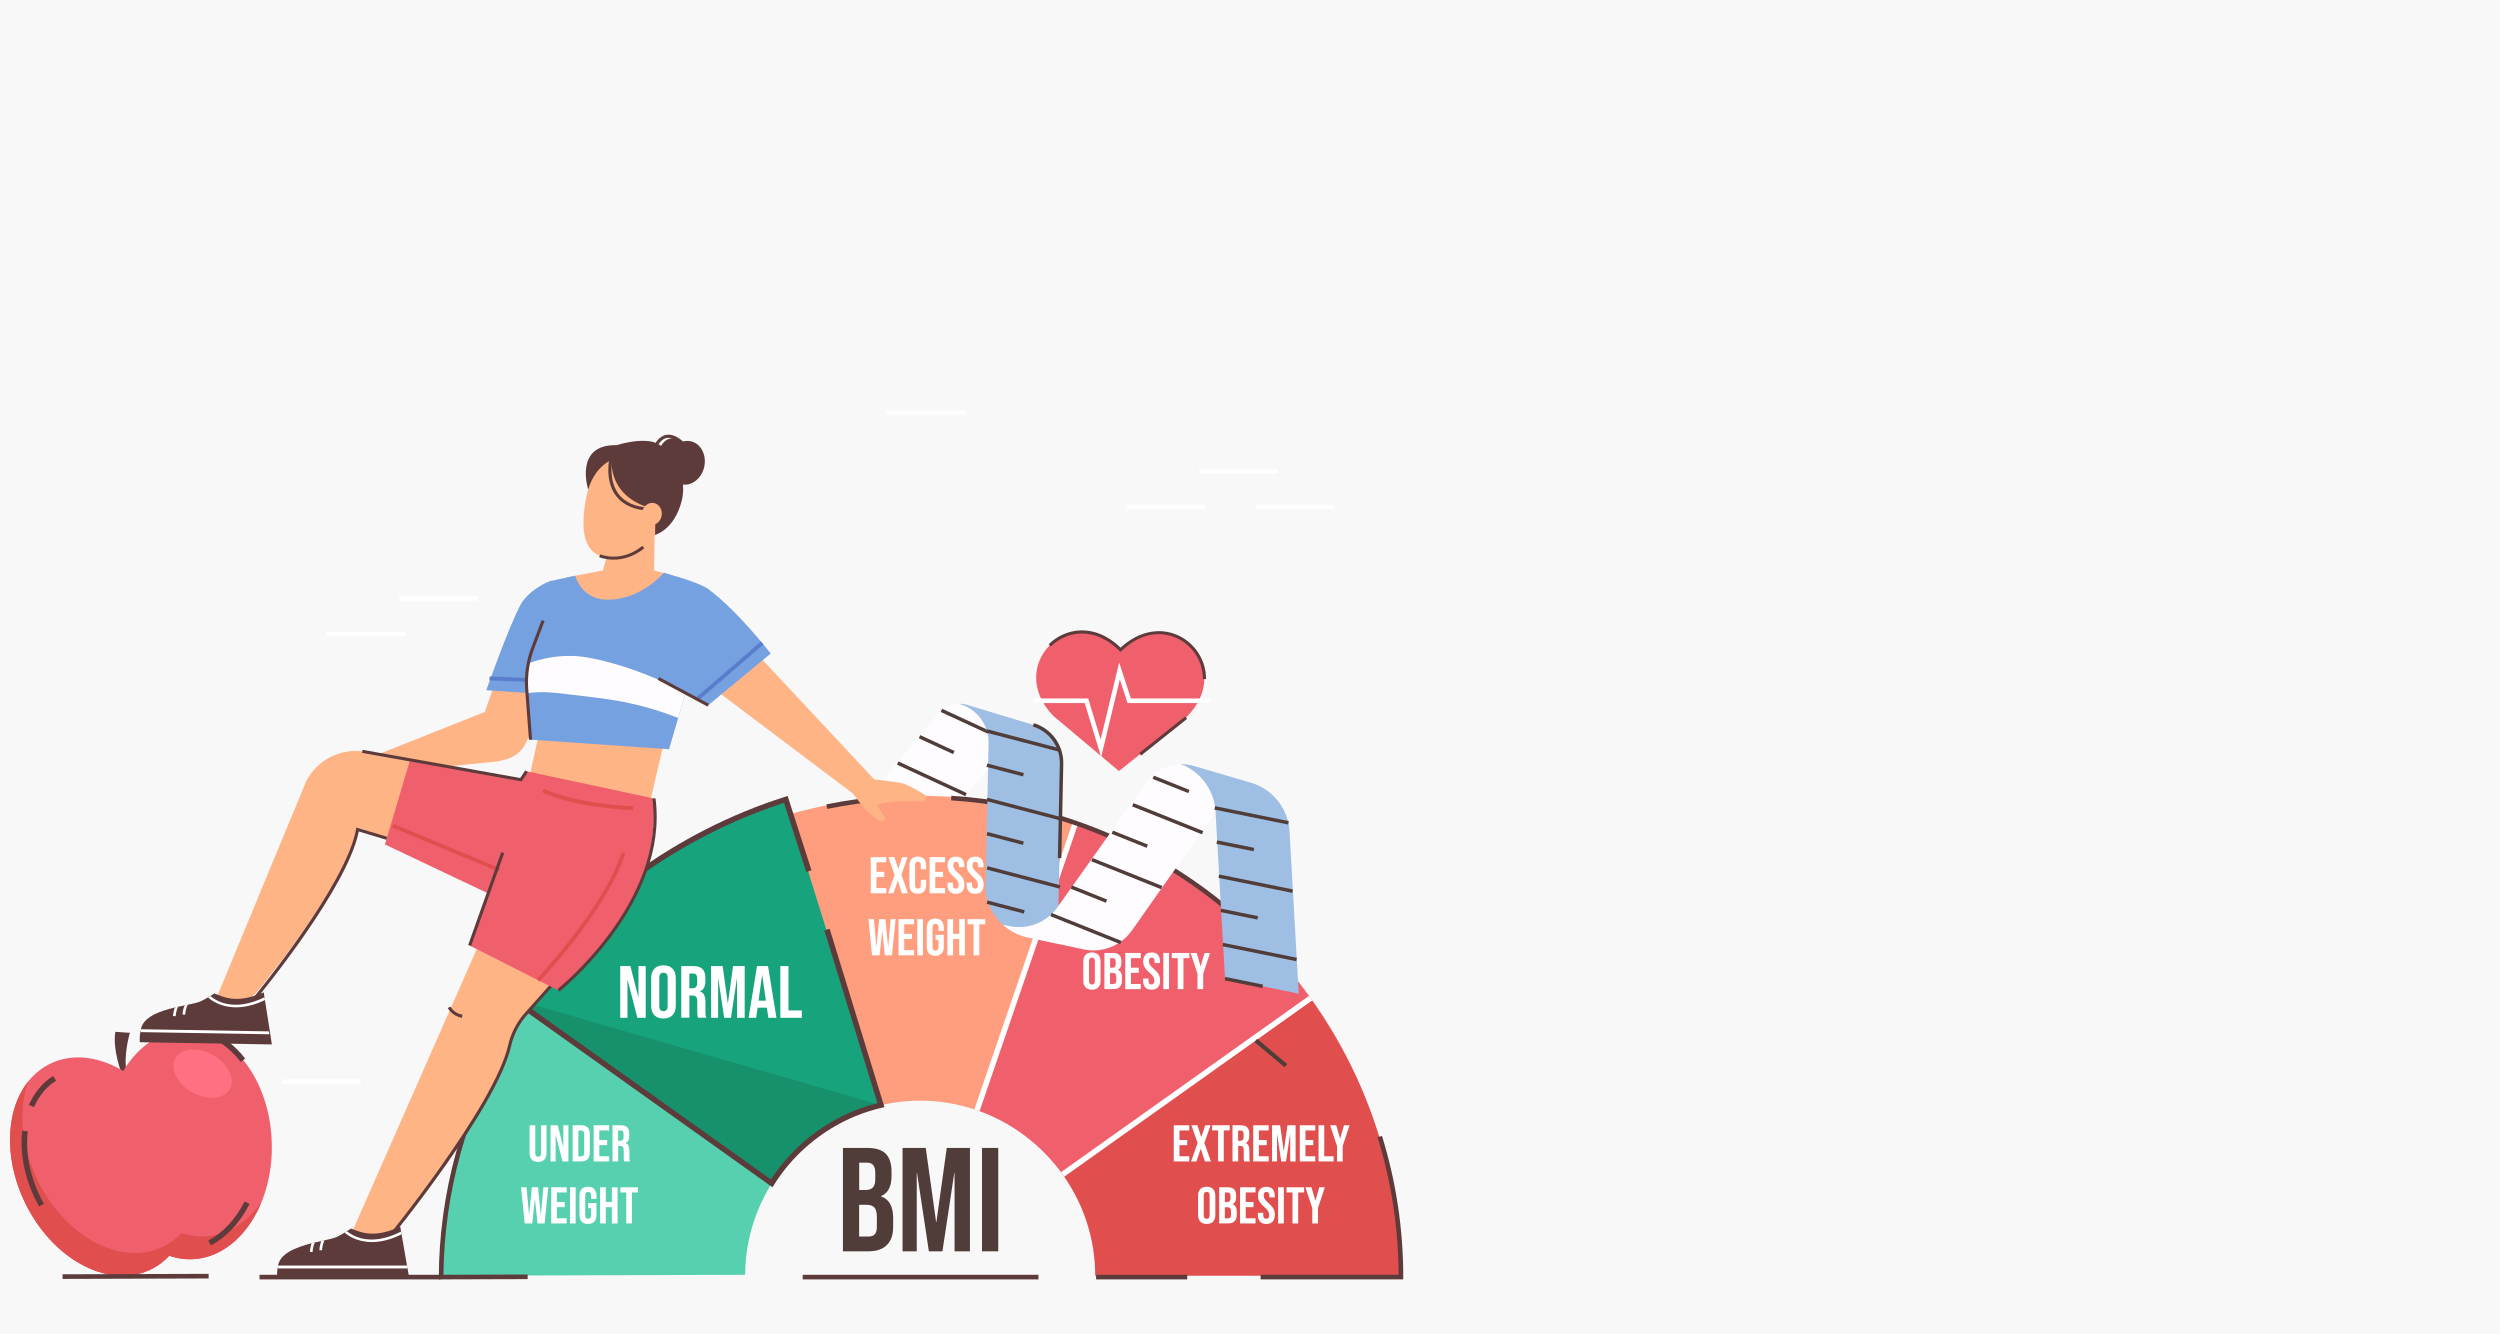 <?xml version="1.0" encoding="UTF-8"?> <svg xmlns="http://www.w3.org/2000/svg" id="katman_1" width="800" height="427" viewBox="0 0 800 427"><defs><style>.cls-1{fill:#fff;}.cls-2{fill:#16916b;}.cls-3{fill:#ff9e7e;}.cls-4{fill:#587dcb;}.cls-5{fill:#75a1e0;}.cls-6{fill:#fffcff;}.cls-7{fill:#503d39;}.cls-8{fill:#ffb486;}.cls-9{fill:#f0606c;}.cls-10{fill:#e14e4e;}.cls-11{fill:#ff7182;}.cls-12{fill:#9ebee3;}.cls-13{fill:#5e3b3b;}.cls-14{fill:#17a37c;}.cls-15{fill:#57d0af;}.cls-16{fill:#f8f8f8;}</style></defs><rect class="cls-16" width="800" height="427"></rect><g><g><rect class="cls-1" x="104.57" y="202.26" width="25.24" height="1.37"></rect><rect class="cls-1" x="127.71" y="190.87" width="25.24" height="1.37"></rect></g><g><g><path class="cls-13" d="M38.82,343.25s-2.89-7.65-1.9-13.07l4.64,.32s-2.2,7.31-1.01,12.69l-1.73,.07h0Z"></path><path class="cls-9" d="M86.99,368.29c-.5,20.21-12.87,35.71-27.65,34.63-1.78-.13-3.51-.5-5.18-1.07-1.21,1.29-2.56,2.43-4.08,3.37-12.54,7.87-30.75-.02-40.65-17.64-9.91-17.62-7.77-38.28,4.77-46.16,7.4-4.65,16.77-3.8,25.24,1.29,5.1-8.47,12.98-13.6,21.69-12.96,14.77,1.08,26.35,18.33,25.84,38.54h0Z"></path><path class="cls-10" d="M83.66,384.7c-4.72,11.53-13.93,18.98-24.33,18.22-1.78-.13-3.51-.5-5.18-1.06-1.21,1.29-2.56,2.42-4.08,3.36-12.54,7.87-30.74-.01-40.65-17.64-8.32-14.8-8.14-31.75-.44-41.45-3.41,9.71-2.1,22.58,4.4,34.14,9.91,17.62,28.11,25.52,40.65,17.64,1.51-.95,2.87-2.08,4.08-3.37,1.67,.58,3.4,.94,5.18,1.07,7.98,.59,15.27-3.68,20.36-10.91h0Z"></path><path class="cls-13" d="M67.5,398.53l-.83-1.57c4.7-2.49,8.72-6.82,11.61-12.51l1.59,.81c-3.07,6.02-7.34,10.61-12.37,13.27h0Z"></path><g><path class="cls-13" d="M10.87,354.3l-1.63-.71c1.73-3.97,4.41-7.18,7.76-9.28l.94,1.51c-3.08,1.93-5.46,4.79-7.07,8.49h0Z"></path><path class="cls-13" d="M12.5,386.08c-4.34-7.73-6.26-16.34-5.39-24.25l1.77,.19c-.83,7.54,1.01,15.78,5.17,23.18l-1.55,.88h0Z"></path></g></g><path class="cls-13" d="M77.04,339.84c-11.37-14.62-25.02-7.42-25.59-7.11l-.85-1.56c.15-.08,15.54-8.27,27.86,7.58l-1.41,1.09h0Z"></path><path class="cls-11" d="M73.52,348.51c-1.86,3.28-7.27,3.72-12.08,.99-4.81-2.73-7.19-7.61-5.33-10.88s7.27-3.72,12.08-.99,7.19,7.61,5.33,10.88h0Z"></path></g><polygon class="cls-1" points="309.02 132.65 283.78 132.65 283.73 131.32 309.02 131.32 309.02 132.65"></polygon><rect class="cls-1" x="90.18" y="345.44" width="25.24" height="1.37"></rect><g><rect class="cls-1" x="360.53" y="161.57" width="25.24" height="1.37"></rect><rect class="cls-1" x="383.67" y="150.17" width="25.24" height="1.37"></rect><rect class="cls-1" x="401.72" y="161.57" width="25.24" height="1.37"></rect></g><path class="cls-6" d="M309.66,225.6c-3.4-1.03-7.07,.07-9.35,2.78l-18.96,22.61,26.31,5.34,8.42-10.05,10.11-12.05-6.84-5.69-2.87-.87-6.82-2.07h0Z"></path><path class="cls-13" d="M188.19,156.56s-4.59-14.49,9.18-14.1l1.11,8.5-10.29,5.6h0Z"></path><g><rect class="cls-13" x="83.05" y="407.93" width="57.96" height="1.48"></rect><rect class="cls-13" x="256.86" y="407.93" width="75.45" height="1.48"></rect><polygon class="cls-1" points="277.8 355.64 277.15 355.64 262.65 309.05 264.34 308.53 278.65 354.49 277.8 354.75 277.8 355.64"></polygon><rect class="cls-1" x="252.66" y="261.01" width="1.77" height="31.55" transform="translate(-70.8 87.86) rotate(-17.29)"></rect><path class="cls-10" d="M448.02,408.24h-97.55c0-12.03-3.87-23.24-10.43-32.4l79.37-56.42c17.98,25.14,28.61,55.84,28.61,88.82Z"></path><path class="cls-9" d="M419.42,319.42l-79.37,56.42c-6.74-9.43-16.31-16.71-27.43-20.57l9.07-26.46,22.55-65.77c30.47,10.58,56.71,30.55,75.18,56.37h0Z"></path><path class="cls-3" d="M344.24,263.05l-22.55,65.77-9.07,26.46c-5.7-1.98-11.83-3.06-18.16-3.06-5.79,0-11.38,.89-16.64,2.54l-14.31-45.96-5.27-16.93-9.38-30.12c14.43-4.59,29.75-7.07,45.6-7.07,17.39,0,34.14,2.95,49.79,8.38Z"></path><path class="cls-15" d="M140.88,408.24c.17-32.85,10.88-63.51,28.88-88.66l79.05,56.33s-.01,.01-.01,.03c-6.46,9.07-10.29,20.13-10.36,32l-97.55,.3h0Z"></path><rect class="cls-1" x="208.4" y="299.2" width="1.77" height="97.06" transform="translate(-195.37 316.47) rotate(-54.54)"></rect><path class="cls-14" d="M281.91,353.64c-1.39,.32-2.75,.69-4.1,1.12h0c-11.79,3.72-21.94,11.25-28.99,21.13,0,.01-.01,.01-.02,.02,0,.01-.01,.02-.02,.03-.64,.89-1.25,1.81-1.83,2.74l-82.81-59.02c21.31-29.78,51.89-52.57,87.31-63.84l10.35,33.25,5.81,18.69,14.29,45.89h0Z"></path><path class="cls-2" d="M281.91,353.64c-1.39,.32-2.75,.69-4.1,1.12h0c-11.79,3.72-21.94,11.25-28.99,21.13,0,.01-.01,.01-.02,.02,0,.01-.01,.02-.02,.03-.64,.89-1.25,1.81-1.83,2.74l-82.81-59.02,117.76,33.99h0Z"></path><rect class="cls-1" x="279.69" y="308.28" width="97.49" height="1.77" transform="translate(-70.52 519.61) rotate(-71.08)"></rect><rect class="cls-1" x="331.04" y="346.72" width="97.37" height="1.77" transform="translate(-131.17 284.32) rotate(-35.41)"></rect><path class="cls-13" d="M247.21,379.94l-84.3-60.08,.52-.72c21.66-30.26,52.82-53.05,87.77-64.17l.84-.27,7.64,23.81-1.69,.54-7.1-22.13c-33.96,11.01-64.27,33.17-85.51,62.53l81.32,57.96c.43-.67,.88-1.32,1.32-1.94l.1-.14c7.23-10.1,17.67-17.71,29.41-21.41l.14-.04c1.02-.32,2.07-.61,3.11-.88l-16.99-55.27,1.7-.52,17.54,57.08-.93,.21c-1.35,.31-2.71,.68-4.03,1.1l-.14,.04c-11.32,3.61-21.39,10.95-28.37,20.7l-.08,.11c-.61,.85-1.21,1.75-1.79,2.69l-.5,.8h.01Zm.97-4.67h-.01s.01,0,.01,0Z"></path><path class="cls-13" d="M140.41,409.4v-.74c.14-26.74,7.36-53.19,20.88-76.49l1.28,.74c-13.26,22.86-20.4,48.78-20.67,75.01l26.95-.08v1.48l-28.44,.09h0Z"></path><rect class="cls-13" x="20.02" y="407.7" width="46.74" height="1.48" transform="translate(-1.28 .14) rotate(-.18)"></rect><rect class="cls-13" x="350.75" y="407.93" width="29.16" height="1.48"></rect><g><path class="cls-13" d="M344.76,262.78c18.09,6.28,35.01,16.07,49.68,28.55l-1.46,.69c-14.42-12.16-30.99-21.71-48.7-27.85-12.89-4.48-26.33-7.18-39.95-8.05l.1-1.48c13.76,.87,27.33,3.6,40.34,8.12h0Z"></path><path class="cls-13" d="M449.04,408.66v.74h-45.64v-1.48h44.16c-.08-15.07-2.36-29.86-6.74-44.01l1.41-.43c4.5,14.52,6.81,29.7,6.81,45.18h0Z"></path></g><path class="cls-13" d="M264.74,258.85l-.3-1.45c6.56-1.34,13.27-2.25,19.96-2.71l.1,1.48c-6.63,.45-13.27,1.35-19.77,2.68h0Z"></path><g><path class="cls-7" d="M269.74,367.34h7.85c2.68,0,4.63,.62,5.86,1.87s1.84,3.16,1.84,5.74v1.32c0,1.7-.28,3.09-.83,4.16-.55,1.07-1.39,1.84-2.53,2.32v.1c2.59,.88,3.88,3.19,3.88,6.9v2.83c0,2.55-.67,4.5-2.01,5.83s-3.3,2.01-5.88,2.01h-8.18v-33.08h0Zm7.23,13.46c1.04,0,1.82-.27,2.34-.8,.52-.54,.78-1.43,.78-2.7v-1.84c0-1.2-.21-2.06-.64-2.6s-1.1-.81-2.01-.81h-2.5v8.74h2.03Zm.94,14.89c.91,0,1.59-.24,2.03-.73s.66-1.33,.66-2.53v-2.88c0-1.51-.26-2.56-.78-3.14-.52-.58-1.38-.88-2.58-.88h-2.32v10.16h2.98Z"></path><path class="cls-7" d="M288.82,367.34h7.42l3.31,23.67h.1l3.31-23.67h7.42v33.08h-4.92v-25.04h-.1l-3.78,25.04h-4.34l-3.78-25.04h-.1v25.04h-4.54v-33.08h0Z"></path><path class="cls-7" d="M314.24,367.34h5.2v33.08h-5.2v-33.08Z"></path></g><g><path class="cls-1" d="M198.47,309.15h3.26l2.53,9.9h.05v-9.9h2.32v16.54h-2.67l-3.12-12.07h-.05v12.07h-2.32v-16.54h0Z"></path><path class="cls-1" d="M209.38,324.83c-.68-.72-1.01-1.75-1.01-3.07v-8.69c0-1.32,.34-2.34,1.01-3.07,.68-.72,1.65-1.09,2.93-1.09s2.25,.37,2.93,1.09,1.01,1.75,1.01,3.07v8.69c0,1.32-.34,2.34-1.01,3.07-.68,.72-1.65,1.09-2.93,1.09s-2.25-.37-2.93-1.09Zm4.27-2.9v-9.03c0-1.09-.45-1.63-1.34-1.63s-1.34,.54-1.34,1.63v9.03c0,1.09,.45,1.63,1.34,1.63s1.34-.54,1.34-1.63Z"></path><path class="cls-1" d="M218.01,309.15h3.85c1.34,0,2.32,.31,2.93,.93s.92,1.58,.92,2.87v1.01c0,1.72-.57,2.81-1.7,3.26v.05c.63,.19,1.08,.57,1.34,1.16s.39,1.37,.39,2.34v2.9c0,.48,.01,.85,.05,1.14,.03,.29,.11,.58,.23,.86h-2.65c-.1-.27-.16-.52-.19-.76-.03-.23-.05-.66-.05-1.28v-3.03c0-.76-.12-1.28-.37-1.59-.24-.3-.67-.45-1.26-.45h-.9v7.09h-2.6v-16.52Zm3.53,7.09c.52,0,.91-.13,1.17-.4,.26-.27,.39-.72,.39-1.34v-1.28c0-.6-.1-1.03-.32-1.3-.21-.27-.54-.4-1.01-.4h-1.18v4.72h.94Z"></path><path class="cls-1" d="M227.53,309.15h3.71l1.65,11.84h.05l1.65-11.84h3.71v16.54h-2.45v-12.52h-.05l-1.89,12.52h-2.17l-1.89-12.52h-.05v12.52h-2.27v-16.54h0Z"></path><path class="cls-1" d="M242.25,309.15h3.52l2.7,16.54h-2.6l-.48-3.28v.05h-2.95l-.48,3.23h-2.41l2.7-16.54h0Zm2.83,11.06l-1.16-8.18h-.05l-1.13,8.18h2.34Z"></path><path class="cls-1" d="M249.71,309.15h2.6v14.18h4.27v2.37h-6.87v-16.54Z"></path></g><g><path class="cls-1" d="M347.37,315.93c-.48-.51-.71-1.23-.71-2.15v-6.09c0-.92,.23-1.64,.71-2.15s1.16-.76,2.05-.76,1.58,.26,2.05,.76c.48,.51,.71,1.22,.71,2.15v6.09c0,.92-.23,1.64-.71,2.15s-1.16,.76-2.05,.76-1.58-.26-2.05-.76Zm2.99-2.03v-6.32c0-.76-.32-1.14-.94-1.14s-.94,.38-.94,1.14v6.32c0,.76,.32,1.14,.94,1.14s.94-.38,.94-1.14Z"></path><path class="cls-1" d="M353.4,304.95h2.74c.94,0,1.62,.22,2.05,.66s.65,1.1,.65,2.01v.46c0,.59-.1,1.08-.29,1.45-.19,.37-.49,.65-.88,.81v.03c.9,.31,1.36,1.12,1.36,2.41v.99c0,.9-.23,1.57-.7,2.04s-1.15,.7-2.06,.7h-2.86v-11.58h0Zm2.53,4.72c.37,0,.63-.1,.82-.28,.18-.19,.28-.5,.28-.94v-.65c0-.42-.08-.72-.22-.91-.15-.19-.39-.28-.7-.28h-.88v3.06h.7Zm.33,5.22c.32,0,.56-.08,.71-.26,.15-.17,.23-.47,.23-.88v-1.01c0-.53-.09-.9-.28-1.1-.18-.21-.48-.3-.9-.3h-.81v3.56h1.05Z"></path><path class="cls-1" d="M360.08,304.95h4.96v1.65h-3.14v3.06h2.5v1.65h-2.5v3.56h3.14v1.65h-4.96v-11.58h0Z"></path><path class="cls-1" d="M366.48,315.94c-.46-.5-.68-1.22-.68-2.16v-.66h1.72v.79c0,.75,.32,1.12,.94,1.12,.31,0,.54-.09,.7-.28,.16-.18,.24-.48,.24-.88,0-.48-.11-.91-.33-1.28-.22-.37-.63-.81-1.23-1.33-.75-.66-1.28-1.26-1.57-1.79-.3-.54-.45-1.14-.45-1.81,0-.92,.23-1.62,.7-2.12,.46-.5,1.14-.75,2.02-.75s1.53,.25,1.98,.75,.67,1.22,.67,2.16v.48h-1.72v-.59c0-.4-.08-.69-.23-.87-.15-.18-.38-.28-.68-.28-.61,0-.91,.37-.91,1.11,0,.42,.11,.81,.34,1.17,.23,.37,.63,.81,1.23,1.32,.76,.66,1.28,1.26,1.57,1.81,.29,.54,.43,1.17,.43,1.9,0,.95-.23,1.68-.7,2.19-.47,.51-1.15,.76-2.04,.76s-1.55-.25-2-.75h0Z"></path><path class="cls-1" d="M372.27,304.95h1.82v11.58h-1.82v-11.58Z"></path><path class="cls-1" d="M376.87,306.6h-1.9v-1.65h5.63v1.65h-1.9v9.92h-1.82v-9.92h0Z"></path><path class="cls-1" d="M383.2,311.6l-2.2-6.65h1.94l1.24,4.25h.03l1.24-4.25h1.77l-2.2,6.65v4.93h-1.82v-4.93h0Z"></path></g><g><path class="cls-1" d="M375.6,360.09h4.96v1.65h-3.14v3.06h2.5v1.65h-2.5v3.56h3.14v1.65h-4.96v-11.58h0Z"></path><path class="cls-1" d="M383.24,365.74l-2-5.65h1.92l1.23,3.74h.03l1.25-3.74h1.72l-2,5.65,2.1,5.92h-1.92l-1.32-4.03h-.03l-1.36,4.03h-1.72l2.1-5.92h0Z"></path><path class="cls-1" d="M389.77,361.73h-1.9v-1.65h5.63v1.65h-1.9v9.92h-1.82v-9.92h0Z"></path><path class="cls-1" d="M394.37,360.09h2.7c.94,0,1.62,.22,2.05,.66s.65,1.1,.65,2.01v.71c0,1.2-.4,1.97-1.19,2.28v.03c.44,.13,.75,.4,.94,.81,.18,.41,.28,.95,.28,1.64v2.03c0,.33,.01,.6,.03,.8,.02,.21,.08,.41,.17,.61h-1.85c-.07-.19-.11-.37-.13-.53s-.03-.46-.03-.9v-2.12c0-.53-.08-.9-.26-1.11-.17-.21-.47-.32-.88-.32h-.63v4.96h-1.82v-11.58h0Zm2.48,4.97c.37,0,.63-.1,.82-.28,.18-.19,.28-.5,.28-.94v-.89c0-.42-.08-.72-.22-.91-.15-.19-.39-.28-.7-.28h-.83v3.31h.66Z"></path><path class="cls-1" d="M401.03,360.09h4.96v1.65h-3.14v3.06h2.5v1.65h-2.5v3.56h3.14v1.65h-4.96v-11.58h0Z"></path><path class="cls-1" d="M407.04,360.09h2.6l1.16,8.29h.03l1.16-8.29h2.6v11.58h-1.72v-8.76h-.03l-1.32,8.76h-1.52l-1.32-8.76h-.03v8.76h-1.59v-11.58h0Z"></path><path class="cls-1" d="M415.93,360.09h4.96v1.65h-3.14v3.06h2.5v1.65h-2.5v3.56h3.14v1.65h-4.96v-11.58h0Z"></path><path class="cls-1" d="M421.94,360.09h1.82v9.92h2.99v1.65h-4.81v-11.58h0Z"></path><path class="cls-1" d="M427.84,366.73l-2.2-6.65h1.94l1.24,4.25h.03l1.24-4.25h1.77l-2.2,6.65v4.93h-1.82v-4.93h0Z"></path><path class="cls-1" d="M384.09,390.91c-.48-.51-.71-1.23-.71-2.15v-6.09c0-.92,.23-1.64,.71-2.15s1.16-.76,2.05-.76,1.58,.26,2.05,.76c.48,.51,.71,1.23,.71,2.15v6.09c0,.92-.23,1.64-.71,2.15s-1.16,.76-2.05,.76-1.58-.26-2.05-.76Zm2.99-2.03v-6.32c0-.76-.32-1.14-.94-1.14s-.94,.38-.94,1.14v6.32c0,.76,.32,1.14,.94,1.14s.94-.38,.94-1.14Z"></path><path class="cls-1" d="M390.13,379.93h2.74c.94,0,1.62,.22,2.05,.66s.65,1.1,.65,2.01v.46c0,.59-.1,1.08-.29,1.45-.19,.37-.49,.65-.88,.81v.03c.9,.31,1.36,1.12,1.36,2.41v.99c0,.9-.23,1.57-.7,2.04s-1.15,.7-2.06,.7h-2.86v-11.58h0Zm2.53,4.72c.37,0,.63-.1,.82-.28,.18-.19,.28-.5,.28-.94v-.65c0-.42-.08-.72-.22-.91-.15-.19-.39-.28-.7-.28h-.88v3.06h.7Zm.33,5.22c.32,0,.56-.08,.71-.26,.15-.17,.23-.47,.23-.88v-1.01c0-.53-.09-.9-.28-1.1-.18-.21-.48-.3-.9-.3h-.81v3.56h1.05Z"></path><path class="cls-1" d="M396.81,379.93h4.96v1.65h-3.14v3.06h2.5v1.65h-2.5v3.56h3.14v1.65h-4.96v-11.58h0Z"></path><path class="cls-1" d="M403.21,390.92c-.46-.5-.68-1.22-.68-2.16v-.66h1.72v.79c0,.75,.32,1.12,.94,1.12,.31,0,.54-.09,.7-.28,.16-.18,.24-.48,.24-.88,0-.48-.11-.91-.33-1.28-.22-.37-.63-.81-1.23-1.33-.75-.66-1.28-1.26-1.57-1.79-.3-.54-.45-1.14-.45-1.81,0-.92,.23-1.62,.7-2.12,.46-.5,1.14-.75,2.02-.75s1.53,.25,1.98,.75,.67,1.22,.67,2.16v.48h-1.72v-.59c0-.4-.08-.68-.23-.87-.15-.18-.38-.28-.68-.28-.61,0-.91,.37-.91,1.11,0,.42,.11,.81,.34,1.17,.23,.37,.63,.81,1.23,1.32,.76,.66,1.28,1.26,1.57,1.8,.29,.54,.43,1.17,.43,1.9,0,.95-.23,1.68-.7,2.19-.47,.51-1.15,.76-2.04,.76s-1.55-.25-2-.75h0Z"></path><path class="cls-1" d="M409,379.93h1.82v11.58h-1.82v-11.58Z"></path><path class="cls-1" d="M413.59,381.59h-1.9v-1.65h5.63v1.65h-1.9v9.92h-1.82v-9.92h0Z"></path><path class="cls-1" d="M419.93,386.58l-2.2-6.65h1.94l1.24,4.25h.03l1.24-4.25h1.77l-2.2,6.65v4.93h-1.82v-4.93h0Z"></path></g><g><path class="cls-1" d="M278.65,274.28h4.96v1.65h-3.14v3.06h2.5v1.65h-2.5v3.56h3.14v1.65h-4.96v-11.58h0Z"></path><path class="cls-1" d="M286.29,279.93l-2-5.65h1.92l1.23,3.74h.03l1.25-3.74h1.72l-2,5.65,2.1,5.92h-1.92l-1.32-4.03h-.03l-1.36,4.03h-1.72l2.1-5.92h0Z"></path><path class="cls-1" d="M291.7,285.27c-.46-.5-.69-1.2-.69-2.1v-6.22c0-.9,.23-1.61,.69-2.1,.46-.5,1.12-.74,1.99-.74s1.54,.25,1.99,.74,.69,1.2,.69,2.1v1.22h-1.72v-1.34c0-.72-.3-1.08-.91-1.08s-.91,.36-.91,1.08v6.47c0,.7,.3,1.05,.91,1.05s.91-.35,.91-1.05v-1.77h1.72v1.63c0,.9-.23,1.61-.69,2.1-.46,.5-1.12,.74-1.99,.74s-1.54-.25-1.99-.74h0Z"></path><path class="cls-1" d="M297.47,274.28h4.96v1.65h-3.14v3.06h2.5v1.65h-2.5v3.56h3.14v1.65h-4.96v-11.58h0Z"></path><path class="cls-1" d="M303.87,285.27c-.46-.5-.68-1.22-.68-2.16v-.66h1.72v.79c0,.75,.31,1.12,.94,1.12,.31,0,.54-.09,.7-.28,.16-.18,.24-.48,.24-.88,0-.48-.11-.91-.33-1.28-.22-.37-.63-.81-1.23-1.33-.75-.66-1.28-1.26-1.57-1.79-.3-.54-.45-1.14-.45-1.81,0-.92,.23-1.62,.7-2.12,.46-.5,1.14-.75,2.02-.75s1.53,.25,1.98,.75,.67,1.22,.67,2.16v.48h-1.72v-.59c0-.4-.08-.69-.23-.87-.15-.18-.38-.28-.68-.28-.61,0-.91,.37-.91,1.11,0,.42,.11,.81,.34,1.17,.23,.37,.63,.81,1.23,1.32,.76,.66,1.28,1.26,1.57,1.8s.43,1.17,.43,1.9c0,.95-.23,1.68-.7,2.19-.47,.51-1.15,.76-2.04,.76s-1.55-.25-2-.75h0Z"></path><path class="cls-1" d="M310.02,285.27c-.46-.5-.68-1.22-.68-2.16v-.66h1.72v.79c0,.75,.32,1.12,.94,1.12,.31,0,.54-.09,.7-.28,.16-.18,.24-.48,.24-.88,0-.48-.11-.91-.33-1.28-.22-.37-.63-.81-1.23-1.33-.75-.66-1.28-1.26-1.57-1.79-.3-.54-.45-1.14-.45-1.81,0-.92,.23-1.62,.7-2.12,.46-.5,1.14-.75,2.02-.75s1.53,.25,1.98,.75,.67,1.22,.67,2.16v.48h-1.72v-.59c0-.4-.08-.69-.23-.87-.15-.18-.38-.28-.68-.28-.61,0-.91,.37-.91,1.11,0,.42,.11,.81,.34,1.17,.23,.37,.63,.81,1.23,1.32,.76,.66,1.28,1.26,1.57,1.8s.43,1.17,.43,1.9c0,.95-.23,1.68-.7,2.19-.47,.51-1.15,.76-2.04,.76s-1.55-.25-2-.75h0Z"></path><path class="cls-1" d="M277.89,294.12h1.75l.81,8.89h.03l.86-8.89h1.99l.86,8.89h.03l.81-8.89h1.57l-1.17,11.58h-2.27l-.83-7.81h-.03l-.83,7.81h-2.41l-1.17-11.58h-.01Z"></path><path class="cls-1" d="M287.53,294.12h4.96v1.65h-3.14v3.06h2.5v1.65h-2.5v3.56h3.14v1.65h-4.96v-11.58h0Z"></path><path class="cls-1" d="M293.53,294.12h1.82v11.58h-1.82v-11.58Z"></path><path class="cls-1" d="M297.27,305.11c-.46-.5-.7-1.22-.7-2.16v-6.09c0-.94,.23-1.65,.7-2.16s1.14-.75,2.02-.75,1.56,.25,2.02,.75c.46,.5,.7,1.22,.7,2.16v.99h-1.72v-1.11c0-.76-.32-1.14-.94-1.14s-.94,.38-.94,1.14v6.34c0,.75,.32,1.12,.94,1.12s.94-.37,.94-1.12v-2.27h-.91v-1.65h2.63v3.79c0,.94-.23,1.65-.7,2.16s-1.14,.75-2.02,.75-1.55-.25-2.02-.75h0Z"></path><path class="cls-1" d="M303.17,294.12h1.82v4.72h1.95v-4.72h1.82v11.58h-1.82v-5.21h-1.95v5.21h-1.82v-11.58Z"></path><path class="cls-1" d="M311.54,295.78h-1.9v-1.65h5.63v1.65h-1.9v9.92h-1.82v-9.92h0Z"></path></g><g><path class="cls-1" d="M170.17,371.07c-.46-.5-.7-1.22-.7-2.16v-8.83h1.82v8.96c0,.4,.08,.68,.24,.86s.39,.26,.68,.26,.52-.09,.69-.26,.24-.46,.24-.86v-8.96h1.75v8.83c0,.94-.23,1.65-.7,2.16s-1.14,.75-2.02,.75-1.55-.25-2.02-.75h0Z"></path><path class="cls-1" d="M176.19,360.09h2.28l1.77,6.93h.03v-6.93h1.62v11.58h-1.87l-2.19-8.45h-.03v8.45h-1.62v-11.58Z"></path><path class="cls-1" d="M183.25,360.09h2.78c.9,0,1.58,.24,2.03,.72,.46,.48,.68,1.2,.68,2.13v5.85c0,.94-.23,1.65-.68,2.13-.46,.48-1.13,.72-2.03,.72h-2.78v-11.58h0Zm2.74,9.94c.3,0,.52-.09,.69-.26,.16-.18,.24-.46,.24-.86v-6.02c0-.4-.08-.68-.24-.86s-.39-.26-.69-.26h-.92v8.27h.92Z"></path><path class="cls-1" d="M189.97,360.09h4.96v1.65h-3.14v3.06h2.5v1.65h-2.5v3.56h3.14v1.65h-4.96v-11.58h0Z"></path><path class="cls-1" d="M195.97,360.09h2.7c.94,0,1.62,.22,2.05,.66s.65,1.1,.65,2.01v.71c0,1.2-.4,1.97-1.19,2.28v.03c.44,.13,.75,.4,.94,.81,.18,.41,.28,.95,.28,1.63v2.03c0,.33,.01,.6,.03,.8,.02,.21,.08,.41,.17,.61h-1.85c-.07-.19-.11-.37-.13-.53s-.03-.46-.03-.9v-2.12c0-.53-.08-.9-.26-1.11-.17-.21-.47-.31-.88-.31h-.63v4.96h-1.82v-11.58h0Zm2.48,4.96c.37,0,.63-.1,.82-.28,.18-.19,.28-.5,.28-.94v-.9c0-.42-.08-.72-.22-.91-.15-.19-.39-.28-.7-.28h-.83v3.31h.66Z"></path><path class="cls-1" d="M166.74,379.93h1.75l.81,8.89h.03l.86-8.89h1.99l.86,8.89h.03l.81-8.89h1.57l-1.17,11.58h-2.27l-.83-7.81h-.03l-.83,7.81h-2.41l-1.17-11.58h-.01Z"></path><path class="cls-1" d="M176.39,379.93h4.96v1.65h-3.14v3.06h2.5v1.65h-2.5v3.56h3.14v1.65h-4.96v-11.58h0Z"></path><path class="cls-1" d="M182.39,379.93h1.82v11.58h-1.82v-11.58Z"></path><path class="cls-1" d="M186.13,390.92c-.46-.5-.7-1.22-.7-2.16v-6.09c0-.94,.23-1.65,.7-2.16s1.14-.75,2.02-.75,1.56,.25,2.02,.75c.46,.5,.7,1.22,.7,2.16v.99h-1.72v-1.11c0-.76-.32-1.14-.94-1.14s-.94,.38-.94,1.14v6.34c0,.75,.32,1.12,.94,1.12s.94-.37,.94-1.12v-2.27h-.91v-1.65h2.63v3.79c0,.94-.23,1.65-.7,2.16s-1.14,.75-2.02,.75-1.55-.25-2.02-.75h0Z"></path><path class="cls-1" d="M192.03,379.93h1.82v4.72h1.95v-4.72h1.82v11.58h-1.82v-5.21h-1.95v5.21h-1.82v-11.58Z"></path><path class="cls-1" d="M200.4,381.59h-1.9v-1.65h5.63v1.65h-1.9v9.92h-1.82v-9.92h0Z"></path></g></g><path class="cls-8" d="M209.31,182.54l.21-15.11-13.67,5.02-2.94,10.09-11.78,2.26s-2.99,14.06,17.51,12.3c9.46-.81,19.4-12.06,19.4-12.06l-8.72-2.5h0Z"></path><polygon class="cls-8" points="169.21 249.53 172.38 235.2 212.44 237.73 207.32 259.51 169.21 249.53"></polygon><path class="cls-8" d="M276.78,258.87c-.92-1.02-3.81-4.91-3.81-4.91l-47.13-35.52,14.93-10.75,38.97,41.72s7.34,.84,8.91,1.2c2.1,.48,7.14,3.65,7.14,3.65,.92,.43,.84,2.22-.89,2.21,0,0-4.47-.08-6.41-.07-3.62,.01-6.78,.82-7.67,1.07-.12,.03-.18,.19-.11,.3l2.36,3.75c.27,.43,.04,.99-.44,1.12h0c-.57,.15-1.19,.06-1.68-.27,0,0-3.07-2.3-4.16-3.5h0Z"></path><path class="cls-8" d="M121.08,241.35l34.04-13.52,7.32-20.8,17.76,5.15s-7.87,17.74-12,25.75c-2.1,4.08-5.9,5.42-10.47,5.87-16.62,1.64-34.7,3.54-34.7,3.54l-1.96-6.01h0Z"></path><path class="cls-8" d="M69.59,318.54s4.43,7.51,12.25-.7c0,0,29.41-35,32.6-53.05l16.82,5.88,21.26-23.33-36.57-6.92c-7.32-.88-14.42,2.84-17.87,9.36l-28.48,68.76h0Z"></path><path class="cls-8" d="M111.76,396.31s1.26,7.34,11.84,.88c0,0,35.04-42.78,39.5-62.67,.77-3.4,2.34-6.56,4.52-9.29l11.22-12.62-25.59-10.47-41.51,94.17h.01Z"></path><polygon class="cls-9" points="131.22 243.17 166.7 249.51 175.14 267.5 157.3 286.41 123.18 270.22 131.22 243.17"></polygon><path class="cls-13" d="M123.98,397.5l-.77-.63c.35-.43,35.01-42.92,39.41-62.46,.76-3.39,2.36-6.66,4.62-9.49l11.24-12.65,.74,.66-11.22,12.62c-2.15,2.69-3.68,5.83-4.41,9.07-4.44,19.77-38.17,61.13-39.61,62.88h0Z"></path><path class="cls-9" d="M163.82,253.87l4.67-7.07,40.77,8.72s1.33,18.2-6.9,33.17c-6.49,11.8-23.68,28.26-23.68,28.26l-28.4-14.38,10.59-29.71,2.94-18.99h0Z"></path><g><path class="cls-13" d="M130.97,409.14h-42.25c-.05-.5-.15-2.04,.17-3.66,.01-.03,41.49,.23,41.49,.23l.59,3.43Z"></path><path class="cls-13" d="M130.37,405.71l-41.47-.27c.4-4.3,5.79-6.31,10.82-7.59,.34-.08,.67-.16,1-.25,.72-.17,1.43-.32,2.1-.48,.34-.08,.69-.15,1.01-.22,1.74-.39,3.18-.72,4.01-1.11,.74-.36,1.65-.88,2.44-1.35,.27-.16,.52-.32,.74-.47,.74-.47,1.28-.82,1.28-.82,2.72,.89,6.81,3.44,15.78-.62l.27,1.56,.15,.88,1.87,10.73h0Z"></path><g><path class="cls-1" d="M100.72,397.6c-.63,1.45-.7,3.01-.7,3.03l-.85-.03c0-.08,.06-1.36,.54-2.75,.34-.08,.67-.16,1-.25h0Z"></path><path class="cls-1" d="M103.82,396.91c-.7,1.5-.77,3.16-.77,3.18l-.85-.03c0-.1,.06-1.48,.6-2.94,.34-.08,.69-.15,1.01-.22h0Z"></path></g><path class="cls-1" d="M128.5,394.98c-3.7,1.84-6.86,2.48-9.48,2.48-4.84,0-7.81-2.19-8.74-3.01,.27-.16,.52-.32,.74-.47,1.58,1.35,7.36,5.2,17.33,.12l.15,.88h0Z"></path><rect class="cls-1" x="88.9" y="404.98" width="41.47" height=".92"></rect></g><g><path class="cls-13" d="M87,334.22l-42.25-.71c-.04-.5-.12-2.05,.23-3.66,.02-.03,41.48,.93,41.48,.93l.54,3.43h0Z"></path><path class="cls-13" d="M86.46,330.78l-41.46-.97c.47-4.28,5.89-6.21,10.94-7.41,.34-.08,.68-.15,1.01-.23,.72-.16,1.43-.3,2.1-.44,.35-.07,.69-.14,1.01-.21,1.74-.36,3.19-.67,4.03-1.04,.75-.34,1.67-.85,2.47-1.31,.28-.16,.52-.31,.75-.46,.75-.46,1.3-.8,1.3-.8,2.7,.94,6.74,3.56,15.78-.36l.25,1.57,.14,.88,1.69,10.76h-.01Z"></path><g><path class="cls-1" d="M56.95,322.17c-.66,1.44-.74,3-.74,3.01l-.85-.05c0-.08,.08-1.36,.59-2.74,.34-.08,.68-.15,1.01-.23Z"></path><path class="cls-1" d="M60.06,321.53c-.72,1.49-.81,3.15-.81,3.16l-.85-.04c0-.1,.08-1.48,.65-2.92,.35-.07,.69-.14,1.01-.21h0Z"></path></g><path class="cls-1" d="M84.78,320.02c-3.73,1.78-6.9,2.37-9.52,2.32-4.84-.08-7.76-2.32-8.69-3.16,.28-.16,.52-.31,.75-.46,1.56,1.37,7.27,5.32,17.33,.41l.14,.88h0Z"></path><rect class="cls-1" x="65.1" y="309.6" width=".92" height="41.12" transform="translate(-265.65 390.18) rotate(-89.04)"></rect></g><path class="cls-5" d="M155.59,220.86l17.18,1.17,2.84-35.96s-6.49,2.68-9.09,7.55c-3.73,6.97-10.92,27.25-10.92,27.25h0Z"></path><rect class="cls-4" x="162.84" y="210.57" width="1.24" height="13.61" transform="translate(-60.14 372.21) rotate(-87.76)"></rect><path class="cls-5" d="M221.61,186.86l-1.19,29.37-.08,2.11-3.32,11.39-2.92,10.02-44.32-3.05-1.12-14.85-.61-8.05,1.34-4.92,6.23-22.83,8.44-1.83s1.87,7.43,9.86,7.67c11.09,.32,18.55-8.63,18.55-8.63l9.15,3.59h0Z"></path><path class="cls-6" d="M219.35,221.69l-2.34,8.05c-6.59-2.59-13.45-4.5-20.43-5.66-2.97-.49-5.97-.86-8.96-1.21-2.02-.24-4.05-.49-6.07-.73-4.29-.52-8.68-1.03-12.91-.27l-.15-7.12,.72-2.48s8.49-3.7,18.83-1.87c6.09,1.08,12.69,3.08,19.09,5.62,4.23,1.68,8.37,3.61,12.23,5.67h0Z"></path><path class="cls-5" d="M210.68,217.12l15.96,8.55,19.98-16.55s-10.45-13.55-19.98-20.62c-3.16-2.34-14.4-5.23-14.4-5.23l-1.55,33.84Z"></path><path class="cls-8" d="M212.73,163.85c-1.84,8.78-9.09,15.25-17.26,14.78-8.83-.51-10.1-8.83-7.71-20.24,1.84-8.78,8.48-13.71,15.62-12.21,7.14,1.5,11.19,8.88,9.35,17.67h0Z"></path><path class="cls-13" d="M209.63,171.17s6.17-1.57,8.52-10.93c2.34-9.36-4.52-18.4-10.36-19.06s-11.65,1.72-11.65,1.72c0,0-4.58,15.89,13.61,20.11l-.12,8.15h0Z"></path><path class="cls-13" d="M225.37,149.31c-.8,3.81-4.04,6.35-7.25,5.68-3.2-.67-5.15-4.3-4.35-8.11,.8-3.81,4.04-6.35,7.25-5.68,3.2,.67,5.15,4.3,4.35,8.11Z"></path><path class="cls-13" d="M220.85,144.61c.99,3.16-.36,6.41-3.02,7.25-2.66,.83-5.63-1.05-6.62-4.22s.36-6.41,3.02-7.25c2.66-.83,5.63,1.05,6.62,4.22Z"></path><path class="cls-13" d="M147.84,325.68c-3.2-.49-4.5-3.01-4.56-3.12l.89-.45c.05,.09,1.14,2.18,3.81,2.59l-.15,.99h0Z"></path><rect class="cls-10" x="142.12" y="252.84" width="1.24" height="36.92" transform="translate(-162.56 299.03) rotate(-67.44)"></rect><path class="cls-10" d="M172.63,314.08l-.9-.85c.21-.23,21.54-22.72,27.22-40.55l1.18,.37c-5.76,18.11-27.28,40.81-27.5,41.03h0Z"></path><polygon class="cls-13" points="166.94 250.06 115.86 240.93 116.03 239.94 166.46 248.96 168.08 246.52 168.91 247.08 166.94 250.06"></polygon><path class="cls-10" d="M202.52,259.25c-20.15-1.02-28.66-5.56-29.01-5.75l.59-1.09c.08,.05,8.66,4.59,28.48,5.6l-.06,1.23h0Z"></path><path class="cls-13" d="M196.37,179.09c-2.76,0-4.63-.77-4.66-.79l.39-.92c.27,.12,6.75,2.76,13.44-2.7l.63,.77c-3.54,2.9-7.1,3.63-9.8,3.63h0Z"></path><path class="cls-13" d="M169.27,236.75l-1.22-16.1c-.34-4.52,.32-9.15,1.93-13.39l3.34-8.84,.94,.35-3.34,8.84c-1.55,4.1-2.2,8.58-1.87,12.96l1.22,16.1-.99,.08h0Z"></path><rect class="cls-4" x="219.69" y="214.14" width="27.55" height="1.24" transform="translate(-83.59 204.52) rotate(-40.76)"></rect><rect class="cls-13" x="218.16" y="212.34" width="1" height="18.1" transform="translate(-79.76 309.53) rotate(-61.81)"></rect><path class="cls-13" d="M82.22,319.41l-.77-.63c.3-.35,29.37-35.72,32.49-53.44l.1-.55,9.87,2.99-.29,.96-8.8-2.67c-3.64,18.12-31.41,51.91-32.6,53.35h0Z"></path><path class="cls-13" d="M179,317.33l-.62-.79c.34-.28,34.7-27.86,30.39-60.96l.99-.13c4.38,33.66-30.41,61.59-30.76,61.88h0Z"></path><rect class="cls-13" x="139.81" y="287.19" width="31.54" height="1" transform="translate(-167.65 337.64) rotate(-70.38)"></rect><path class="cls-13" d="M210.05,143.39l-.94-.34c.05-.12,1.18-3.12,3.75-3.82,1.61-.43,3.39,.13,5.28,1.7l-.63,.77c-1.62-1.34-3.1-1.84-4.38-1.5-2.08,.56-3.07,3.17-3.08,3.2h0Z"></path><path class="cls-13" d="M207.91,163.46c-5-.23-8.65-1.88-10.87-4.89-3.81-5.19-1.94-12.47-1.85-12.78l.97,.26c-.02,.07-1.82,7.14,1.7,11.94,2.02,2.75,5.42,4.26,10.1,4.47l-.05,1h0Z"></path><path class="cls-8" d="M211.7,165.15c-.41,1.94-2.14,3.22-3.86,2.85s-2.8-2.23-2.39-4.17c.41-1.94,2.14-3.22,3.86-2.85s2.8,2.23,2.39,4.17Z"></path><g><g><rect class="cls-7" x="311.62" y="220.35" width="1.12" height="24.07" transform="translate(-29.76 418.22) rotate(-65.19)"></rect><rect class="cls-7" x="299.19" y="232.26" width="1.12" height="12.09" transform="translate(-42.41 410.25) rotate(-65.17)"></rect><rect class="cls-7" x="297.64" y="237.22" width="1.12" height="24.07" transform="translate(-53.18 415.32) rotate(-65.19)"></rect></g><path class="cls-12" d="M306.85,225.22l.47,.14c4.96,1.5,8.46,5.84,8.97,10.9,.05,.5,.07,1.01,.06,1.53l-.18,8.36-.78,37.4-.03,1.38c.72,7.32,6.11,13.47,13.46,15.04l2.59,.55,7.07,1.51,.24-11.9,.95-45.75c.12-5.7-3.58-10.79-9.03-12.43l-11.32-3.42-2.87-.87-6.82-2.07c-.92-.28-1.87-.4-2.8-.37h0Z"></path><path class="cls-6" d="M366.72,250.41l-28.29,39.85c-3.49,4.96-9.61,7.35-15.53,6.08l-1.99-.43c2.18,1.98,4.89,3.42,7.93,4.06l2.59,.55,7.07,1.51,8.21,1.76c5.93,1.27,12.04-1.12,15.53-6.08l26.42-37.52,7.68-10.89-7.52-2.21-6.86-2.02c-5.7-1.68-11.82,.47-15.24,5.32h0Z"></path><path class="cls-12" d="M377.85,244.53c5.28,2,9.21,6.44,10.6,11.83,.28,1.08,.46,2.2,.52,3.34v.07s3.04,53.42,3.04,53.42l23.59,4.79-2.95-51.92c-.41-7.29-5.37-13.54-12.38-15.6l-3.93-1.15-7.52-2.21-6.86-2.02c-1.36-.4-2.74-.58-4.11-.56h0Z"></path><g><rect class="cls-7" x="397.49" y="308.26" width="1.12" height="12.29" transform="translate(10.75 641.97) rotate(-78.53)"></rect><rect class="cls-7" x="402.56" y="292.63" width="1.12" height="24.07" transform="translate(24.3 639.07) rotate(-78.52)"></rect><rect class="cls-7" x="396.02" y="286.52" width="1.12" height="12.04" transform="translate(30.95 622.94) rotate(-78.52)"></rect><rect class="cls-7" x="401.28" y="270.76" width="1.12" height="24.07" transform="translate(44.71 620.29) rotate(-78.52)"></rect><rect class="cls-7" x="394.76" y="264.62" width="1.12" height="12.09" transform="translate(51.49 604.32) rotate(-78.54)"></rect><rect class="cls-7" x="399.97" y="248.89" width="1.12" height="24.07" transform="translate(65.09 601.5) rotate(-78.52)"></rect></g><g><rect class="cls-7" x="321.27" y="284.11" width="1.12" height="12.29" transform="translate(-40.6 527.89) rotate(-75.3)"></rect><rect class="cls-7" x="326.98" y="268.76" width="1.12" height="24.07" transform="translate(-27.19 526.34) rotate(-75.3)"></rect><rect class="cls-7" x="321.11" y="262.3" width="1.12" height="12.04" transform="translate(-19.5 511.36) rotate(-75.3)"></rect><rect class="cls-7" x="326.92" y="246.85" width="1.12" height="24.07" transform="translate(-6.05 509.94) rotate(-75.3)"></rect><rect class="cls-7" x="321.12" y="240.36" width="1.12" height="12.09" transform="translate(1.78 495.13) rotate(-75.32)"></rect><rect class="cls-7" x="326.86" y="224.94" width="1.12" height="24.07" transform="translate(15.1 493.53) rotate(-75.3)"></rect></g><g><rect class="cls-7" x="374.2" y="244.88" width="1.12" height="12.29" transform="translate(2.45 505.68) rotate(-68.19)"></rect><rect class="cls-7" x="373.1" y="249.98" width="1.12" height="24.07" transform="translate(-8.43 511.56) rotate(-68.19)"></rect><rect class="cls-7" x="360.98" y="262.54" width="1.12" height="12.04" transform="translate(-22.13 504.43) rotate(-68.19)"></rect><rect class="cls-7" x="360.02" y="267.54" width="1.12" height="24.07" transform="translate(-32.96 510.46) rotate(-68.19)"></rect><rect class="cls-7" x="347.91" y="280.1" width="1.12" height="12.09" transform="translate(-46.74 503.2) rotate(-68.17)"></rect><rect class="cls-7" x="346.94" y="285.12" width="1.12" height="24.07" transform="translate(-57.5 509.36) rotate(-68.19)"></rect></g><path class="cls-7" d="M338.15,236.96c1.39,2.17,2.16,4.74,2.11,7.44l-.63,30.2-1.12-.03,.63-30.2c.11-5.43-3.43-10.31-8.63-11.88l.33-1.08c3.1,.93,5.66,2.95,7.33,5.55h0Z"></path></g><rect class="cls-7" x="406.01" y="330.7" width="1.33" height="12.56" transform="translate(-112.92 431.63) rotate(-49.97)"></rect><g><path class="cls-9" d="M379.55,229.61l-21.49,17.13-21.02-17.67c-15.64-16.2,5.6-37.06,21.52-21.14,16.26-15.69,37.21,5.74,20.98,21.68h0Z"></path><g><path class="cls-13" d="M385.91,217.3h-1c.09-5.63-3.36-10.93-8.58-13.2-5.73-2.49-12.08-.97-17.41,4.19l-.35,.34-.34-.34c-8.01-8.01-17-6.34-21.96-1.41l-.7-.71c5.23-5.2,14.62-7.03,23.02,1.07,5.5-5.1,12.25-6.61,18.15-4.05,5.59,2.43,9.27,8.09,9.18,14.11h0Z"></path><rect class="cls-13" x="362.82" y="235.01" width="18.79" height="1" transform="translate(-65.65 283.29) rotate(-38.55)"></rect></g><polygon class="cls-1" points="352.37 242.27 347.12 224.99 330.89 224.99 330.89 223.51 348.22 223.51 352.21 236.64 358.13 212 361.9 223.51 387.17 223.51 387.17 224.99 360.82 224.99 358.35 217.43 352.37 242.27"></polygon></g></g></svg> 
